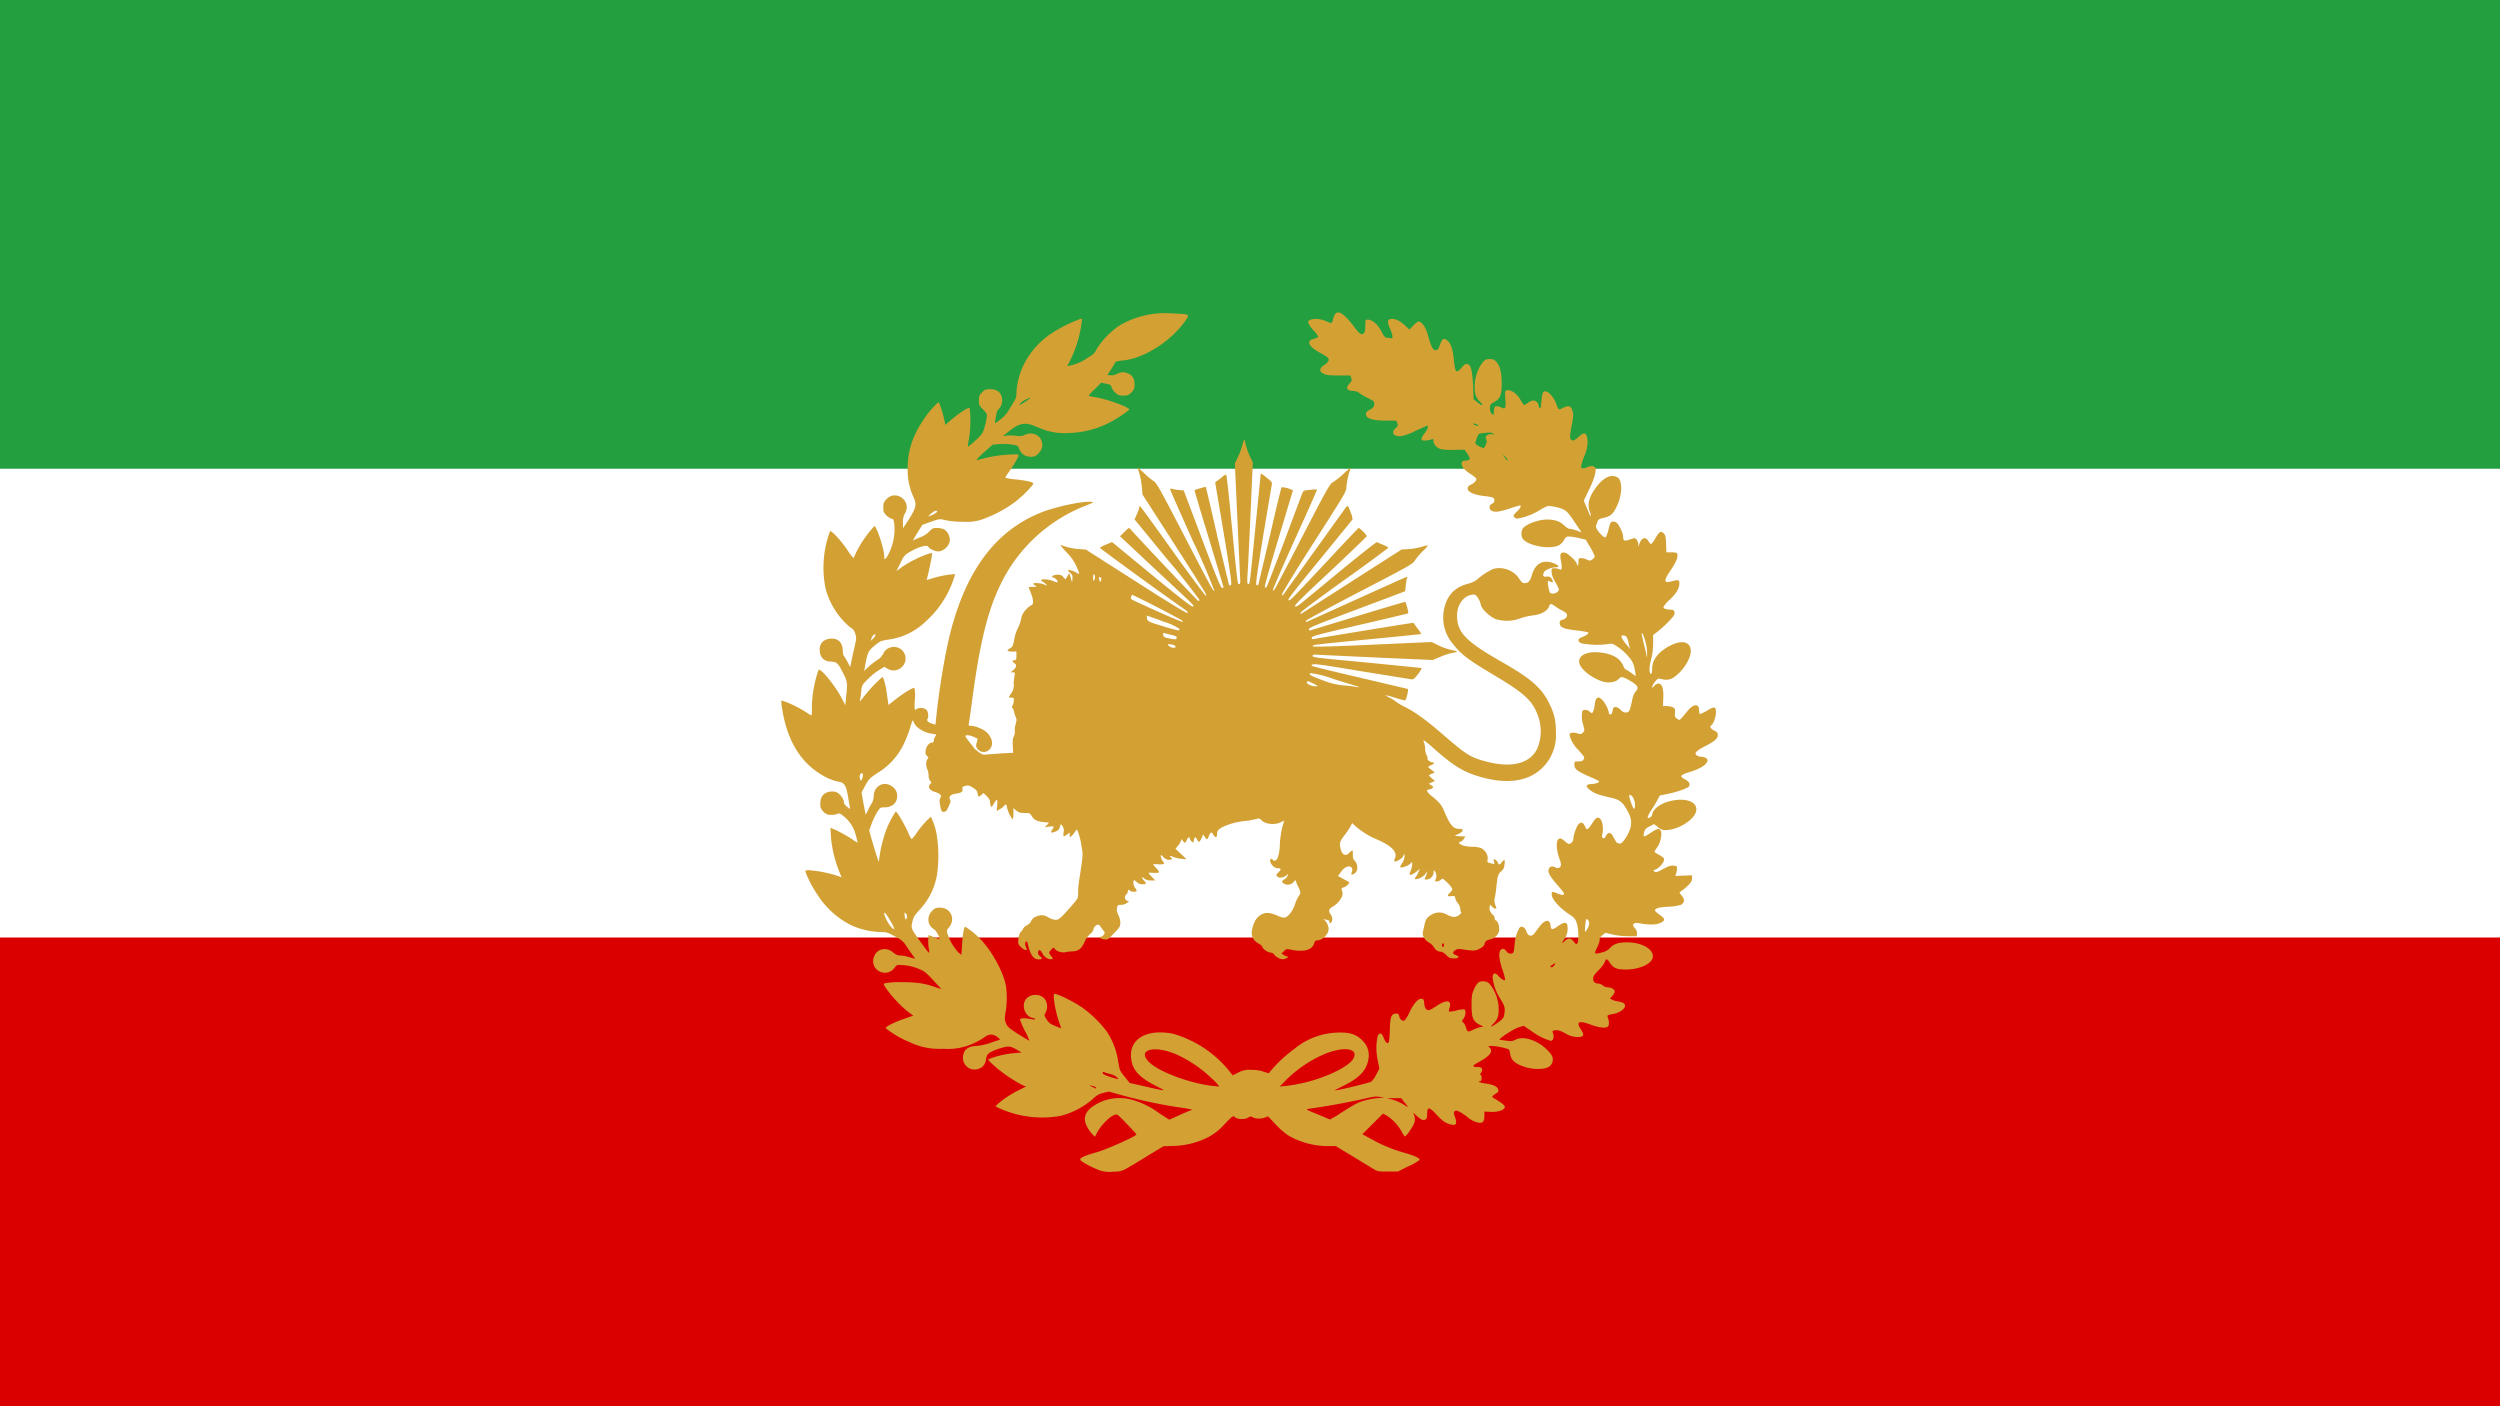 <svg xmlns="http://www.w3.org/2000/svg" fill="none" viewBox="0 0 16 9"><g clip-path="url(#a)"><g filter="url(#b)"><path fill="#fff" d="M0 0h16v9H0z"/></g><path stroke="#DA0000" d="M15.5 7.5H0h16m0 1H0M.5 6.5H16 0"/><path stroke="#239F40" d="M0 1.5h16m0-1H0m16 2H0"/><path fill="#D3A034" d="M7.033 7.488c-.05-.018-.12-.057-.12-.067 0-.012.035-.027.107-.047.059-.016.253-.103.253-.113 0-.006-.109-.12-.121-.126-.025-.014-.101.055-.134.12l-.01.02-.015-.014a.23.23 0 0 1-.033-.045c-.032-.056-.018-.102.042-.14a.296.296 0 0 1 .232-.04.523.523 0 0 1 .184.088l.065.042.061-.027a1.313 1.313 0 0 1 .087-.037.739.739 0 0 0-.086-.015 3.15 3.15 0 0 1-.366-.078l-.083-.023-.036.009c-.03.008-.042.015-.07.042a.511.511 0 0 1-.2.104.662.662 0 0 1-.387-.045l-.032-.015.014-.015a.677.677 0 0 1 .137-.09l.045-.022-.02-.008A.9.9 0 0 1 6.34 6.8l-.017-.019.021-.009a.618.618 0 0 1 .148-.032l.046-.004-.034-.02c-.04-.023-.053-.023-.112-.004-.064.022-.077.033-.081.066-.004.033-.021.055-.053.064a.074.074 0 0 1-.095-.069c0-.051.027-.076.085-.079a.366.366 0 0 0 .086-.018 1.3 1.3 0 0 1 .06-.02c.008-.004.006-.007-.014-.021-.028-.02-.052-.018-.082.005a.444.444 0 0 1-.123.058.372.372 0 0 1-.135.014.439.439 0 0 1-.22-.043.626.626 0 0 1-.152-.089c0-.01.06-.04.12-.06l.057-.02-.033-.024a.808.808 0 0 1-.132-.138c-.026-.036-.027-.04-.017-.045a.505.505 0 0 1 .107-.007c.099 0 .147.007.223.034l.032.01-.052-.056c-.049-.053-.055-.058-.1-.076a.304.304 0 0 0-.091-.021c-.042-.003-.042-.003-.056.016-.053.071-.162.016-.133-.068.017-.054.081-.068.126-.027.015.012.026.017.042.017a.27.27 0 0 1 .059.011c.02.006.037.01.037.009a1.754 1.754 0 0 1-.057-.081c-.02-.03-.03-.039-.074-.062-.046-.025-.054-.027-.094-.027a.493.493 0 0 1-.181-.042.544.544 0 0 1-.218-.195.711.711 0 0 1-.079-.151c0-.005.008-.008.02-.008a.782.782 0 0 1 .213.046.779.779 0 0 1-.069-.26l-.003-.057.015.006c.03.012.086.042.122.066.019.014.036.024.036.023a.338.338 0 0 0-.012-.051.219.219 0 0 0-.083-.123c-.018-.014-.023-.016-.033-.01a.114.114 0 0 1-.04.006c-.024 0-.032-.003-.05-.02-.017-.019-.02-.025-.02-.051 0-.036.012-.058.037-.07.02-.01.052-.012.072-.001.018.009.042.043.042.06 0 .01.007.02.02.03l.02.015-.012-.07c-.013-.082-.024-.1-.067-.106a.31.31 0 0 1-.062-.021c-.16-.076-.258-.222-.293-.438A.366.366 0 0 1 5 4.485c.006-.006.101.036.144.064.026.016.048.03.05.03a.296.296 0 0 0 .002-.052.757.757 0 0 1 .043-.24c.013-.012.102.096.145.176l.026.05.007-.07c.008-.075.006-.086-.03-.152-.024-.048-.034-.055-.07-.057-.04 0-.067-.025-.07-.064-.007-.05.024-.083.077-.083.044 0 .07.03.07.08 0 .013.003.028.007.031.003.003.013.02.023.038l.017.033.008-.036c.003-.02.013-.061.02-.092.012-.052.013-.06.005-.084a.064.064 0 0 0-.034-.043.488.488 0 0 1-.156-.246.67.67 0 0 1 .028-.368c.008-.008.074.063.114.124a.284.284 0 0 0 .036.047c.002 0 .006-.01.01-.02a.715.715 0 0 1 .124-.184c.014 0 .063.148.063.191 0 .03.007.026.028-.013a.353.353 0 0 0 .038-.154c0-.053-.006-.072-.02-.072-.006 0-.02-.01-.032-.02-.018-.019-.02-.025-.02-.052 0-.026.003-.033.019-.051.062-.068.167.013.119.091a.102.102 0 0 0-.012.057v.037l.037-.056c.048-.076.053-.098.029-.147a.408.408 0 0 1-.036-.182c0-.106.03-.203.097-.303a.573.573 0 0 1 .1-.119c.006 0 .026.062.037.11l.007.035.032-.027c.055-.048.118-.089.124-.08a.743.743 0 0 1-.004.194.425.425 0 0 0-.008.054.439.439 0 0 0 .048-.04c.043-.04.047-.046.058-.082a.524.524 0 0 0 .015-.065c.003-.023.002-.026-.023-.052-.026-.026-.027-.03-.027-.058 0-.028.002-.034.02-.052.018-.018.024-.02.051-.02.035 0 .057.01.07.036a.082.082 0 0 1-.018.095c-.005.004-.01.019-.012.032l-.007.042c-.004.017-.004.017.033-.011a.222.222 0 0 0 .052-.056l.034-.057c.015-.023.018-.035.017-.058a.47.47 0 0 1 .052-.19.527.527 0 0 1 .167-.187.962.962 0 0 1 .185-.094l.017-.004-.004.029a.768.768 0 0 1-.092.275.315.315 0 0 0 .141-.06.093.093 0 0 0 .048-.05.522.522 0 0 1 .146-.15.579.579 0 0 1 .34-.077c.105.004.11.006.088.037-.09.136-.27.252-.408.264-.042.005-.045.006-.054.024a.708.708 0 0 1-.027.044l-.017.025.022.002a.077.077 0 0 0 .04-.009.074.074 0 0 1 .072-.002c.027.011.04.033.04.07 0 .027-.003.033-.02.051-.019.018-.025.02-.052.02-.025 0-.033-.003-.05-.018a.093.093 0 0 1-.025-.035c-.003-.015-.008-.018-.035-.023l-.031-.007-.04.04a.391.391 0 0 0-.041.043c0 .002.02.007.044.01.081.014.225.067.216.081a.767.767 0 0 1-.161.098.596.596 0 0 1-.22.05.414.414 0 0 1-.206-.037c-.076-.034-.114-.029-.18.024l-.042.034.024-.004a.294.294 0 0 1 .06.001c.029.004.04.002.057-.006.04-.02.09-.004.106.036.012.03.005.06-.02.084-.017.017-.023.02-.05.02-.035 0-.061-.02-.072-.05-.006-.02-.01-.022-.047-.028a.367.367 0 0 0-.081-.003l-.042.004-.054.048a.373.373 0 0 0-.05.05c0 .002.01 0 .02-.003a.863.863 0 0 1 .243-.033c.01.003.01.007-.01.043a.79.79 0 0 1-.047.072c-.013.018-.022.034-.02.035a.301.301 0 0 0 .053.009c.074.007.125.018.125.027 0 .012-.071.085-.12.121a.814.814 0 0 1-.201.107.29.29 0 0 1-.126.017.535.535 0 0 1-.116-.01c-.037-.009-.037-.009-.091.01l-.056.02-.033.053c-.018.03-.03.05-.025.047a.262.262 0 0 1 .043-.02.153.153 0 0 0 .058-.036c.02-.022.026-.024.051-.024.016 0 .036.004.045.009.02.01.037.041.037.067 0 .036-.039.074-.075.074-.02 0-.057-.017-.062-.029-.006-.017-.065 0-.124.035-.027.016-.035.025-.056.07l-.025.05.04-.029a.724.724 0 0 1 .169-.083l.02-.004-.004.03c-.005.031-.024.119-.03.135-.004.009-.001.009.033-.002a.64.64 0 0 1 .148-.028.63.63 0 0 1-.185.3.423.423 0 0 1-.247.12c-.043.007-.05.01-.085.039-.04.034-.044.042-.061.137l-.004.024.026-.025a.48.48 0 0 1 .056-.044.099.099 0 0 0 .04-.042c.025-.056.109-.057.135-.001.032.067-.043.136-.107.098l-.021-.012-.032.019a.378.378 0 0 0-.072.058c-.04.04-.04.04-.044.08a.576.576 0 0 1-.008.055c-.003.014 0 .01.029-.027a.957.957 0 0 1 .114-.12c.008 0 .024.062.031.122l.008.057.043-.034c.052-.041.115-.08.123-.075a.223.223 0 0 1 .003.075c-.003.067-.002.07.008.062.014-.013.051-.012.066.003.012.012.016.044.006.06-.006.01.008.022.035.03l.017.005.007-.068c.019-.176.056-.396.09-.528.104-.399.292-.647.579-.762.092-.037.27-.075.324-.068.015.001.01.005-.033.022a1.014 1.014 0 0 0-.55.505c-.084.173-.134.377-.184.756a4.973 4.973 0 0 1-.019.133c-.003.015-.002.017.012.017.023 0 .07.017.092.034.045.034.058.088.027.118a.05.05 0 0 1-.076-.004c-.01-.014-.011-.02-.005-.04l.006-.025-.025-.012c-.026-.011-.048-.014-.054-.006 0 .002.011.02.027.04s.03.037.03.04l.027.022c.026.019.03.02.061.016l.098-.007.063-.003-.002-.044c-.002-.03 0-.049.006-.06a.067.067 0 0 0 .007-.033.129.129 0 0 1 .005-.046c.007-.024.007-.034.001-.045a.181.181 0 0 1-.011-.035c-.003-.012-.008-.023-.011-.025-.005-.003-.005-.006 0-.012a.071.071 0 0 0 .009-.03c.002-.022.001-.023-.015-.023-.009 0-.016-.001-.016-.003 0-.001.006-.013.015-.025a.088.088 0 0 0 .015-.066l.005-.04c.005-.028.005-.028-.01-.028h-.015l.015-.012c.023-.018.027-.035.011-.046-.016-.011-.016-.02 0-.02.01 0 .012-.004.012-.027V4.17h-.027c-.033 0-.038-.007-.015-.02.018-.011.02-.014.03-.067a.242.242 0 0 1 .02-.06.263.263 0 0 0 .022-.06.107.107 0 0 1 .03-.06.124.124 0 0 1 .036-.03c.018-.006.013-.042-.015-.107-.004-.01 0-.01.024-.01.026 0 .028-.002.017-.008-.008-.003-.014-.009-.014-.012 0-.008.047-.005.07.005.022.009.022.009.01-.003a.059.059 0 0 0-.02-.015c-.007-.003-.011-.007-.01-.01.007-.01.054-.005.08.007.02.008.026.01.026.003 0-.01-.02-.027-.03-.027-.004 0-.006-.004-.005-.008.002-.004.015-.008.03-.01.022 0 .029.001.04.014l.015.016.012-.02.012-.02.01.03.008.03.003-.023c.001-.02-.001-.027-.014-.038a.064.064 0 0 1-.015-.016c0-.008.039.003.056.015.018.013.02.008.006-.023a.3.3 0 0 0-.074-.111c-.025-.027-.04-.046-.033-.044.036.014.07.022.113.026l.046.003.323.206c.205.132.324.204.328.2.003-.003.001-.008-.006-.014a26.829 26.829 0 0 1-.555-.402c0-.003.017-.012.038-.021l.04-.017.255.21c.19.156.258.208.263.203.008-.008.025.01-.233-.231l-.216-.202-.018-.017.03-.029c.024-.025.029-.027.035-.019.017.023.432.462.436.462.003 0 .006-.003.008-.006a4.11 4.11 0 0 0-.206-.26l-.21-.256.015-.033a.189.189 0 0 0 .015-.042c0-.005.002-.01.005-.01.002 0 .097.13.21.289.113.158.208.286.211.284.008-.004.018.013-.205-.336l-.2-.311-.004-.048a.524.524 0 0 0-.027-.122c-.002-.006.016.009.04.032a.492.492 0 0 0 .065.054c.016.01.04.053.17.303.2.386.21.403.216.397a4.057 4.057 0 0 0-.14-.324c-.078-.175-.143-.321-.143-.325 0-.005.004-.006.01-.004a.272.272 0 0 0 .044.008l.033.003.117.311c.093.247.12.312.128.312.005 0 .01-.002.01-.003l-.093-.309a24.248 24.248 0 0 1-.093-.31c0-.004.016-.01.036-.015l.036-.01.005.022c.004.012.036.152.073.313l.071.295c.002.002.008.002.012 0 .007-.005-.002-.066-.046-.332l-.055-.326.013-.01a.387.387 0 0 0 .034-.026c.011-.01.022-.015.024-.012.003.003.019.151.036.33.037.378.036.369.047.369.007 0 .008-.01.005-.056l-.018-.386-.015-.33.018-.037a.454.454 0 0 0 .03-.08c.006-.025.012-.04.014-.035l.012.046a.389.389 0 0 0 .026.068l.015.03-.015.343c-.009.19-.017.365-.02.39-.001.038 0 .047.006.047.01 0 .008.016.047-.378l.033-.33a.19.19 0 0 1 .037.027c.03.022.036.03.034.041l-.055.327c-.041.253-.05.315-.043.32.005.002.01 0 .012-.006l.074-.313c.038-.167.072-.305.074-.308a.186.186 0 0 1 .073.02l-.093.309c-.06.199-.09.307-.087.311.004.004.008.004.01 0 .004-.003.054-.134.113-.29l.115-.307c.009-.022.01-.022.051-.026a.277.277 0 0 1 .045-.002c.001.002-.063.146-.143.322-.08.176-.142.321-.14.323.002.003.007 0 .011-.006.005-.005.086-.16.18-.342.165-.319.174-.333.197-.346a.493.493 0 0 0 .07-.057c.025-.023.043-.037.04-.03a.472.472 0 0 0-.027.12c0 .028-.008.042-.21.357-.124.193-.206.33-.203.332.003.003.006.005.007.003l.199-.278.206-.287c.01-.01.012-.009.027.032.01.023.015.045.012.05l-.21.258c-.154.187-.205.253-.199.256.01.006.004.012.251-.252.106-.114.196-.208.199-.21a.214.214 0 0 1 .052.053c0 .002-.104.103-.232.223-.179.166-.233.22-.228.226.005.006.016 0 .05-.028l.255-.21c.117-.096.215-.173.219-.172l.04.017c.02.008.034.016.033.019a9.173 9.173 0 0 1-.28.205c-.154.11-.28.205-.281.21-.002.01-.001.01.012.002l.324-.208.31-.198.047-.003a.45.45 0 0 0 .085-.015c.02-.007.037-.01.037-.008a.26.26 0 0 1-.034.037.46.46 0 0 0-.049.058c-.015.024-.032.034-.36.204-.188.098-.342.181-.34.185 0 .003.004.005.007.005l.305-.138c.377-.17.341-.156.337-.142a.25.25 0 0 0-.008.047l-.004.037-.308.116c-.25.094-.308.117-.308.126 0 .01.003.01.017.006l.305-.093c.158-.048.29-.087.294-.087.005 0 .024.071.019.074-.001 0-.14.034-.31.073-.272.063-.307.072-.307.083 0 .009.003.01.017.007.032-.006.633-.105.634-.103l.026.036a.17.17 0 0 1 .024.036s-.149.016-.329.033c-.365.035-.366.036-.366.045 0 .005.1.003.38-.01l.381-.017.046.022a.373.373 0 0 0 .082.029c.019.004.035.008.035.01s-.012.006-.027.008a.381.381 0 0 0-.078.025l-.05.021-.344-.015-.384-.018c-.033-.003-.041-.001-.041.005 0 .012-.006.011.366.046l.329.033c.005.002-.003.015-.02.039-.029.035-.029.036-.053.032L8.7 4.294c-.286-.048-.305-.05-.306-.033 0 .002.137.036.305.075l.31.073c.008.003-.009.074-.018.074a.932.932 0 0 1-.065-.018.388.388 0 0 0-.062-.016l.028.016a.162.162 0 0 1 .037.022.375.375 0 0 0 .064.038c.068.035.137.085.251.184.137.118.165.136.25.16.176.051.302.02.347-.084a.29.29 0 0 0-.004-.22c-.034-.084-.089-.133-.265-.238-.172-.102-.218-.136-.27-.202a.26.26 0 0 1-.062-.215c.015-.093.067-.152.155-.174a.18.18 0 0 0 .055-.024.423.423 0 0 1 .105-.07c.06-.019.134.008.168.062.013.02.022.028.032.028.026 0 .037-.01.049-.052.022-.076.075-.103.145-.073.031.014.033.024.005.024-.024 0-.065.017-.072.03-.01.019-.007.03.008.03.027-.003.034 0 .043.018.01.019.006.022-.015.012-.01-.006-.012-.005-.012.009a.24.24 0 0 0 .007.042c.006.025.008.027.026.027a.043.043 0 0 0 .03-.012c.012-.014.012-.014-.024-.078a.124.124 0 0 1-.015-.05c0-.021.001-.022.019-.022.01 0 .023.003.03.006.017.01.02-.006.011-.053-.009-.046-.002-.059.028-.052.019.005.074.057.074.072 0 .004.003.009.006.009.002 0 .004-.01.004-.023 0-.02.001-.022.014-.024a.088.088 0 0 1 .037.008c.021.01.024.01.038 0 .009-.005.015-.014.015-.02a.294.294 0 0 0-.029-.058l-.028-.048-.042-.01a.39.39 0 0 0-.063-.01c-.018-.001-.023.002-.035.023a.093.093 0 0 1-.03.032c-.056.029-.19.007-.23-.037-.013-.014-.016-.047-.005-.066.015-.029.099-.061.158-.061.047 0 .08.011.107.036.014.014.03.024.039.024.008 0 .027.005.044.011l.03.011-.046-.068c-.041-.061-.05-.069-.076-.081a.287.287 0 0 0-.063-.017c-.033-.005-.035-.004-.085.025a.396.396 0 0 1-.14.053.033.033 0 0 1-.022-.01c-.007-.008-.004-.013.017-.034.024-.022.032-.04.02-.04a.54.54 0 0 0-.06.018c-.068.022-.095.026-.116.018-.023-.008-.024-.038-.002-.047.015-.007.02-.022.01-.036-.003-.005-.026-.01-.058-.013-.065-.007-.108-.026-.108-.048 0-.012.006-.018.022-.026.023-.01.039-.03.032-.04a.263.263 0 0 0-.04-.03c-.04-.028-.055-.047-.052-.068.002-.011.006-.014.025-.015.013-.001.025-.006.026-.01.002-.005-.005-.02-.015-.035l-.018-.025-.062.001a.432.432 0 0 1-.088-.004c-.027-.008-.049-.03-.049-.053 0-.012-.002-.014-.01-.011a.176.176 0 0 1-.036.008c-.036.005-.04-.009-.011-.045.019-.025.028-.05.017-.05l-.076.034a.323.323 0 0 1-.096.034c-.045.002-.06-.025-.03-.052.015-.012.016-.016.011-.031l-.007-.017h-.065c-.086 0-.129-.014-.129-.04 0-.013.005-.02.026-.03.02-.012.026-.018.027-.034.002-.018 0-.02-.036-.038a.471.471 0 0 1-.057-.033.068.068 0 0 0-.042-.015c-.04 0-.05-.02-.022-.049.014-.014.015-.019.01-.033l-.006-.017H8.57c-.057 0-.08-.002-.097-.01-.03-.013-.031-.034-.003-.053.048-.034.046-.046-.014-.078-.08-.042-.1-.08-.049-.093.015-.004.028-.01.03-.013a.142.142 0 0 0-.032-.043.15.15 0 0 1-.033-.05c0-.026.07-.03.12-.005.014.006.028.01.03.01a.084.084 0 0 0 .011-.03c.008-.032.02-.042.041-.037.019.005.059.044.096.095.03.041.045.05.058.037.007-.007.01-.021.01-.048 0-.039 0-.039.017-.039.028 0 .063.03.086.075.015.029.024.04.032.04a.14.14 0 0 1 .026.003c.01.003.013.001.013-.011a.167.167 0 0 0-.016-.05c-.018-.041-.017-.059.004-.061.026-.005.058.01.09.039l.031.028.024-.025c.012-.014.028-.026.034-.026.021 0 .047.038.061.091.02.072.03.092.048.092.012 0 .017-.005.026-.03.016-.042.023-.049.043-.036.025.016.04.053.046.113.01.1.015.107.053.063.018-.02.024-.024.037-.02.021.005.03.04.035.143l.003.081.027.022c.033.026.04.018.01-.01a.105.105 0 0 1-.026-.045.263.263 0 0 1 .043-.198c.02-.023.025-.026.049-.026.021 0 .03.003.041.016.025.027.036.07.036.14 0 .075-.009.097-.05.12-.023.013-.025.015-.025.039 0 .018.004.029.012.036.011.01.012.01.013-.018.002-.025.004-.03.015-.031a.067.067 0 0 1 .033.008c.026.013.03.005.025-.056-.003-.042-.002-.05.007-.053.025-.01.07.02.094.067.008.014.017.026.019.026a.082.082 0 0 0 .025-.014.073.073 0 0 1 .035-.015c.017 0 .034.019.034.037 0 .006.003.01.006.01h.007l.005-.05c.006-.055.01-.062.036-.052.022.01.049.047.06.082.011.034.014.035.042.02.036-.018.052-.012.06.02.007.021.006.037-.006.097-.014.073-.013.088.008.092.005.002.022-.009.036-.022.03-.028.044-.03.052-.009.012.032.008.079-.015.133a.376.376 0 0 0-.02.063c0 .016.013.019.035.008.023-.012.045-.012.055 0 .011.014-.005.075-.043.15l-.03.062.02.047c.022.053.021.053.025.049a.08.08 0 0 0-.008-.03c-.014-.041-.004-.086.034-.14.045-.066.096-.096.136-.079.016.007.022.013.028.035.013.046-.001.116-.034.175-.02.034-.034.044-.076.054-.03.007-.032.008-.04.032-.009.023-.009.027.002.044.016.027.047.054.054.047a.201.201 0 0 0 .018-.052c.01-.04.014-.046.026-.048a.037.037 0 0 1 .027.009c.015.014.04.066.04.086 0 .028.008.032.04.021a.237.237 0 0 1 .033-.01c.01 0 .023.021.024.038 0 .019 0 .019.005.005.013-.045.041-.056.06-.024.005.01.012.018.017.018.004 0 .016-.015.026-.034.027-.045.037-.052.054-.034.012.012.014.021.016.068l.002.054h.033c.023 0 .034.002.036.009.008.019-.006.052-.04.103-.05.072-.047.089.01.072.037-.01.044-.008.044.015 0 .03-.02.066-.063.105a.173.173 0 0 0-.039.046c0 .01.013.015.048.017.018.002.021.004.023.018.002.013-.006.025-.038.058a.764.764 0 0 1-.07.064l-.029.022v.052c0 .033-.004.07-.012.1-.012.048-.014.073-.008.09.007.017.014.002.014-.028 0-.056.042-.109.117-.147.076-.038.13-.023.13.036 0 .04-.035.103-.079.144-.04.037-.063.045-.105.036-.025-.006-.027-.006-.045.016-.01.013-.018.027-.018.033 0 .008.003.006.013-.006.007-.009.018-.015.027-.015.023 0 .034.032.031.094l-.002.05h.024c.014 0 .03.003.04.008.013.007.014.011.013.036-.002.024 0 .028.014.037.018.012.01.018.07-.054.036-.043.07-.043.07 0 0 .011.003.021.005.023.003.002.023-.008.045-.02.048-.03.058-.028.058.011 0 .028-.016.073-.029.081-.013.009-.006.022.017.034.02.01.024.015.024.029 0 .022-.019.04-.082.072-.059.031-.07.045-.053.058a.05.05 0 0 0 .025.009c.023 0 .044.01.044.023 0 .024-.043.053-.108.073-.068.02-.074.03-.034.05.024.013.031.026.025.042-.004.012-.075.037-.138.05l-.05.01-.016.03a.734.734 0 0 1-.036.06.208.208 0 0 0-.024.043c-.004.015-.003.015.012.008.008-.004.015-.011.015-.016 0-.034.053-.075.114-.089.162-.038.23.056.102.141a.256.256 0 0 1-.13.045.07.07 0 0 1-.05-.02l-.024-.019-.029.015c-.025.013-.03.019-.035.04-.008.031-.002.031.044 0 .041-.028.054-.03.064-.01.008.02-.003.074-.022.101a.721.721 0 0 0-.018.027c-.003.005.006.013.025.022.016.009.031.02.034.025.007.02-.027.062-.059.073-.01.003-.011.004-.001.011.009.007.017.005.054-.016.035-.018.05-.024.068-.022.02.002.022.003.022.02a.16.16 0 0 1-.006.032l-.005.014.054-.002.053-.002v.021c-.001.016-.007.026-.03.048a.322.322 0 0 1-.042.034c-.011.006-.01.007.005.026.022.026.02.047-.005.06a.32.32 0 0 1-.082.012c-.06.004-.083.01-.083.025 0 .003.014.015.03.027.036.025.037.036.006.051-.024.013-.076.014-.129.004-.028-.005-.036-.004-.043.003-.007.007-.007.01.007.027.011.012.015.024.014.035l-.002.017h-.054a.468.468 0 0 1-.1-.011l-.046-.011-.018.014c-.013.01-.019.018-.019.03 0 .01-.006.03-.015.047-.022.046-.021.047.024.036.028-.007.042-.014.058-.031.024-.025.053-.035.107-.035.099 0 .178.047.165.1-.01.04-.088.074-.172.074-.058 0-.08-.01-.101-.042-.017-.028-.027-.03-.032-.008a.203.203 0 0 1-.04.053c-.028.029-.036.04-.036.056 0 .02.013.031.035.031.007 0 .019.005.027.012a.06.06 0 0 0 .03.012c.025 0 .046.013.046.026 0 .007-.007.02-.016.03l-.015.016.021.01a.133.133 0 0 0 .03.008c.005 0 .017.003.028.007.04.014.01.057-.05.072-.018.003-.034.007-.04.009-.004.002-.005.006-.003.013.01.022.01.05.003.058-.012.015-.054.01-.108-.009-.08-.03-.099-.021-.066.03.024.038.019.048-.024.048a.152.152 0 0 1-.075-.023c-.035-.019-.05-.023-.065-.02-.02.002-.02.002-.013.025.006.025-.002.042-.018.042a.403.403 0 0 1-.123-.063l-.048-.033-.032.01c-.036.01-.14.08-.12.08l.044.006c.028.004.037.003.057-.008.034-.016.082-.01.136.018.044.023.092.07.099.095a.055.055 0 0 1-.028.064c-.029.015-.096.015-.144 0-.069-.022-.094-.045-.1-.09-.003-.022-.005-.025-.025-.03-.062-.018-.135-.022-.106-.006.005.003.01.013.01.021 0 .02-.026.043-.075.07-.046.025-.05.034-.014.034.022 0 .028.003.031.013a.024.024 0 0 1-.006.023c-.006.007-.008.012-.003.015.01.006.008.04-.003.04-.023 0 0 .01.031.014.05.006.08.02.084.038.003.011.001.017-.007.022a.34.34 0 0 0-.023.016c-.012.01-.012.01.017.027.049.03.061.042.054.054-.01.017-.049.027-.091.025l-.038-.002v.028c0 .036-.01.048-.038.043a.156.156 0 0 1-.073-.038.306.306 0 0 0-.047-.031c-.02-.01-.025-.01-.032-.004-.007.008-.007.012.001.035.017.048.009.06-.032.048-.028-.007-.054-.026-.093-.07-.04-.042-.052-.041-.052.004 0 .024-.002.03-.012.036-.014.008-.03 0-.061-.029l-.016-.015.006.018c.004.01.005.027.003.04-.004.021-.053.094-.063.094-.003 0-.011-.014-.02-.03a.285.285 0 0 0-.097-.104l-.023-.012-.066.066-.066.066.059.032a.962.962 0 0 0 .21.087c.06.016.098.034.098.045a.312.312 0 0 1-.07.04l-.07.035h-.063c-.063 0-.065 0-.1-.021l-.135-.082-.099-.06h-.054a.508.508 0 0 1-.253-.07.546.546 0 0 1-.08-.071l-.046-.049-.02.007c-.026.01-.06.009-.077-.001-.014-.007-.017-.007-.03.001-.02.014-.07.013-.085-.002-.013-.011-.013-.011-.068.046a.364.364 0 0 1-.106.083.517.517 0 0 1-.224.055l-.06.002-.117.071c-.155.095-.146.09-.205.092a.202.202 0 0 1-.09-.01Zm1.557-.37a.994.994 0 0 1 .103-.061.444.444 0 0 1 .137-.03l.03-.001-.03-.006c-.026-.004-.043-.002-.117.016a4.625 4.625 0 0 1-.336.06c-.02.004-.02.004.027.024a3.75 3.75 0 0 1 .107.045.651.651 0 0 0 .079-.048Zm.4-.06-.022-.03h-.09l.029.008a.355.355 0 0 1 .104.051.178.178 0 0 0-.02-.03Zm-1.585-.105c-.115-.057-.16-.106-.166-.184-.012-.121.102-.186.268-.153a.716.716 0 0 1 .367.247l.015.019.035-.017a.144.144 0 0 1 .083-.018c.032 0 .06.004.08.012l.033.01.012-.015a.881.881 0 0 1 .153-.142.452.452 0 0 1 .267-.103c.081-.005.13.01.169.052a.129.129 0 0 1 .038.11c-.009.074-.053.124-.155.175a.802.802 0 0 0-.063.033c.023 0 .22-.048.236-.057a.164.164 0 0 0 .031-.045l.02-.038-.01-.051a.367.367 0 0 1-.001-.157c.012-.025.026-.022.038.01.005.014.015.03.02.033.015.007.017-.002.02-.088.002-.077.01-.099.04-.099.014 0 .017.003.02.018.005.021.024.034.037.024a.311.311 0 0 0 .032-.057c.026-.053.054-.083.075-.08.01.001.014.007.015.02.003.033.007.045.02.051.01.005.019.002.057-.023.067-.045.102-.041.086.01-.004.01-.005.021-.003.024a.154.154 0 0 0 .048-.007.147.147 0 0 1 .05-.007c.012.007.008.042-.006.06-.011.015-.012.017-.003.022a.065.065 0 0 1 .017.028c.011.036.014.037.045.022a.26.26 0 0 1 .048-.018l.02-.004-.026-.013c-.04-.022-.049-.043-.049-.124 0-.059.003-.074.015-.1a.155.155 0 0 1 .025-.042c.018-.016.055-.014.074.004a.261.261 0 0 1 .059.183.103.103 0 0 1-.034.074c-.025.026-.015.024.03-.008.031-.022.037-.03.04-.05.007-.041.004-.054-.022-.097a.313.313 0 0 1-.052-.14c0-.03.015-.036.036-.012.017.02.04.034.044.027a.27.27 0 0 0-.017-.064c-.02-.061-.026-.103-.015-.124.01-.016.028-.014.04.004a.03.03 0 0 0 .027.015c.019 0 .02-.003.026-.063a.24.24 0 0 1 .03-.101c.013-.017.036-.005.045.022.01.031.034.036.051.013.038-.052.05-.067.065-.075.022-.013.037-.002.039.026.002.028.012.028.05 0 .038-.026.056-.025.058.003a.117.117 0 0 1-.02.082c-.018.026-.017.033.003.012.02-.02.038-.02.057.004.012.016.016.018.022.013.011-.012.01-.096-.003-.132-.009-.026-.015-.034-.043-.052-.068-.045-.117-.1-.117-.131 0-.02.003-.02.039-.005.018.008.03.01.037.007.008-.004.002-.014-.037-.059-.053-.06-.067-.087-.057-.108.007-.015.024-.018.042-.007.013.008.029.003.034-.011.003-.006-.001-.027-.009-.046-.033-.098-.015-.16.034-.112.01.01.023.018.028.018.012 0 .027-.017.027-.03 0-.024.02-.082.033-.095.018-.018.03-.014.043.015.01.025.017.022.048-.026.022-.036.038-.041.053-.018.012.019.016.058.01.087-.005.021-.004.026.004.03.005.002.01 0 .012-.004a.092.092 0 0 1 .013-.02c.015-.018.028-.01.046.027.008.015.017.028.02.028l.015.004c.015.006.06-.062.07-.105.008-.04.001-.07-.027-.117-.027-.047-.05-.062-.104-.073a.741.741 0 0 1-.083-.022c-.035-.013-.071-.042-.067-.054.001-.005.016-.01.036-.011a.103.103 0 0 0 .04-.01c.008-.007.007-.008-.075-.044-.065-.03-.08-.043-.08-.07 0-.02 0-.02.026-.02.021 0 .028-.003.033-.013.008-.014.008-.013-.04-.067a.195.195 0 0 1-.05-.09c0-.014.02-.018.048-.01.023.007.026.007.037-.004.012-.012.012-.014.003-.048a.174.174 0 0 1-.006-.089c.005-.013.032-.012.047.003.012.01.015.011.02.003a.12.12 0 0 0 .011-.04c.006-.057.022-.068.052-.036a.19.19 0 0 1 .04.08c0 .017.018.013.022-.005a.136.136 0 0 1 .006-.024c.004-.014.03-.009.047.01.014.014.023.018.036.017.02-.002.024-.012.039-.084a.123.123 0 0 1 .02-.049c.024-.025.016-.04-.034-.07-.05-.028-.058-.029-.073-.012-.015.017-.05.026-.083.021-.06-.009-.148-.068-.166-.112-.023-.055.042-.091.139-.077.073.01.115.035.137.08.006.016.015.028.018.028.003 0 .018.01.033.02a.355.355 0 0 0 .03.022.19.19 0 0 0-.006-.043.143.143 0 0 0-.037-.079.341.341 0 0 0-.067-.062c-.035-.024-.04-.026-.066-.021a.537.537 0 0 1-.172-.005c-.026-.013-.023-.03.006-.04.026-.01.044-.023.038-.03a.505.505 0 0 0-.075-.012c-.083-.01-.107-.02-.107-.047 0-.015.003-.018.02-.022.022-.006.034-.027.023-.04a.115.115 0 0 0-.03-.02.34.34 0 0 1-.044-.027c-.025-.018-.029-.018-.038.004-.01.026-.044.046-.09.054a.42.42 0 0 0-.109.026.251.251 0 0 1-.14 0c-.036-.014-.09-.063-.096-.09a.135.135 0 0 0-.026-.056c-.01-.012-.014-.013-.036-.01-.052.01-.091.066-.091.132 0 .108.055.165.282.295.186.105.258.167.305.262.036.07.046.115.046.194a.291.291 0 0 1-.087.224c-.094.093-.242.109-.426.049-.091-.03-.151-.069-.27-.174a.53.53 0 0 0-.064-.052c-.001.001 0 .01.004.018a.147.147 0 0 1 .006.039c0 .012.004.03.01.04.005.009.007.018.005.02-.006.006.018.025.031.025.019 0 .013.01-.012.02-.017.008-.018.009-.006.018a.782.782 0 0 0 .023.018c.012.009.012.01-.006.016a.172.172 0 0 0-.02.01c-.003.002.006.01.017.02l.021.017-.02.009-.02.009.016.01c.015.01.016.012.005.02a.045.045 0 0 1-.021.007c-.02 0-.011.017.017.04.044.035.066.06.077.088.043.101.061.124.104.124.016 0 .02.002.018.01-.002.01-.014.018-.044.03-.008.003 0 .006.025.007l.038.002-.01.014c-.005.008-.014.016-.02.018-.033.01.016.033.07.033.027 0 .048.004.062.01.026.013.044.046.04.07-.004.018-.003.02.02.026l.024.006-.004-.018c-.004-.017-.003-.017.01-.01.007.004.015.013.016.019.005.015.011.014.025-.004.017-.022.021-.019.017.013-.002.022-.007.033-.02.044-.02.017-.025.03-.032.099a.732.732 0 0 1-.01.07.073.073 0 0 0 .002.045c.01.028.01.026 0 .026-.004 0-.013-.005-.02-.013l-.01-.012-.005.013c-.005.014.005.04.022.053a.03.03 0 0 1 .01.02c0 .006.003.013.008.015.013.008.021.03.021.055 0 .031-.024.058-.061.067-.022.006-.028.01-.032.026-.004.014-.013.023-.033.033-.027.014-.038.015-.115.003-.023-.003-.03-.001-.043.008-.017.013-.014.022.01.031.024.01.014.02-.018.02-.023-.001-.03-.004-.047-.022-.011-.011-.026-.021-.033-.021-.02 0-.035-.01-.047-.03a.088.088 0 0 0-.031-.029A.08.08 0 0 1 9.113 6c-.01-.02-.01-.025 0-.064.01-.05.015-.06.042-.078a.096.096 0 0 1 .104-.005c.038.02.06.02.082.001.01-.008.014-.015.011-.015-.003 0-.006-.009-.006-.02a.07.07 0 0 0-.017-.04.081.081 0 0 1-.016-.034c0-.01-.003-.011-.024-.01-.027.004-.03-.002-.009-.022.009-.008.015-.018.015-.023a.154.154 0 0 0-.031-.04c-.03-.029-.032-.03-.042-.02a.042.042 0 0 1-.026.011c-.013 0-.014-.002-.009-.011a.052.052 0 0 0-.003-.053c-.008-.01-.008-.01-.009.008 0 .022-.023.044-.046.044-.014 0-.014 0-.005-.018a.07.07 0 0 0 .008-.028c0-.01 0-.01-.004.001-.008.017-.027.032-.049.039-.023.007-.029.004-.02-.008a.14.14 0 0 0 .018-.031l.01-.023-.02.016c-.018.015-.04.026-.046.02 0-.001.002-.012.007-.024a.133.133 0 0 0 .01-.04v-.017l-.015.014c-.014.013-.055.026-.062.02-.001-.002.004-.014.013-.026a.092.092 0 0 0 .015-.041v-.02l-.011.02c-.01.016-.047.036-.054.029-.002-.001 0-.01.004-.02.017-.039-.022-.08-.119-.121a.507.507 0 0 1-.131-.081l-.024-.022-.012.023a.467.467 0 0 1-.04.058c-.028.038-.032.05-.02.09.003.014.011.025.02.03.013.005.017.004.032-.01a.077.077 0 0 1 .021-.016c.003 0 .004.012.003.026 0 .019.002.03.01.037.025.026.025.068 0 .085-.019.012-.023.009-.016-.011.011-.028-.012-.045-.042-.028a.11.11 0 0 0-.029.03l-.018.025.02.01c.01.007.026.014.034.019l.017.009c.007.004-.015.027-.031.033-.019.006-.02.008-.014.023a.057.057 0 0 1 .002.032.149.149 0 0 1-.059.068c-.026.013-.032.029-.018.048.015.018.017.045.004.056-.007.006-.009.006-.009-.002 0-.011-.003-.013-.027-.018-.014-.003-.016-.003-.007.002.014.009.028.038.028.058 0 .036-.04.074-.077.074-.007 0-.012.007-.016.02-.013.041-.063.055-.143.04-.033-.007-.035-.007-.049.008l-.016.015.014.01c.007.005.018.01.023.01.016 0-.012.017-.028.017-.02 0-.048-.016-.056-.03a.025.025 0 0 0-.02-.012c-.018 0-.05-.02-.055-.035-.002-.008-.014-.018-.028-.025-.024-.013-.041-.038-.041-.062 0-.037.018-.085.038-.104.038-.035.068-.037.131-.009.018.009.034.012.044.01.022-.006.05-.042.064-.085a.216.216 0 0 1 .024-.052c.014-.019.014-.025-.004-.061a.172.172 0 0 1-.015-.038c0-.005-.005-.002-.012.007-.015.018-.038.024-.058.015-.022-.011-.023-.018-.003-.03a.052.052 0 0 0 .02-.022l.004-.013-.015.012c-.018.014-.046.016-.056.003-.007-.008-.005-.011.008-.024.02-.02.02-.027-.002-.027-.021 0-.045-.022-.05-.045-.002-.015.01-.022.017-.009.007.01.02.007.03-.01a.26.26 0 0 0 .015-.09.607.607 0 0 1 .017-.114l.011-.037-.026.012c-.038.017-.093.01-.117-.012-.012-.014-.019-.015-.03-.012a.609.609 0 0 1-.073.014.446.446 0 0 0-.14.035c-.035.017-.044.027-.044.05 0 .025-.01.025-.024.002-.012-.02-.018-.017-.03.014-.007.02-.013.02-.025 0L7.7 5.34l-.01.024c-.014.029-.019.03-.028.01-.01-.02-.017-.02-.021.003-.003.017-.005.018-.015.008-.006-.005-.011-.013-.011-.018 0-.015-.013-.008-.02.01-.008.02-.013.022-.024.005l-.009-.012-.004.012a.11.11 0 0 1-.02.032l-.015.018.035.033.036.034-.033-.003a.186.186 0 0 1-.053-.012c-.017-.01-.028-.006-.013.004.012.007.005.015-.013.015-.012 0-.024-.006-.036-.017-.015-.017-.017-.017-.017-.006 0 .007.005.02.012.03.011.015.012.018.003.02a.096.096 0 0 1-.036.001H7.38c0 .003.01.015.022.027.025.026.02.031-.025.028-.015-.001-.027 0-.027.001s.01.013.022.025l.022.023h-.027a.067.067 0 0 1-.044-.013c-.02-.015-.02-.006 0 .015.016.018.014.022-.013.022a.048.048 0 0 1-.035-.014c-.008-.008-.016-.013-.018-.011-.007.007-.003.036.009.05.006.009.01.017.008.02-.006.005-.037.004-.041-.003-.006-.01-.015-.007-.015.005a.029.029 0 0 1-.01.019c-.013.011-.01.034.005.04l.013.004-.014.01a.065.065 0 0 1-.037.012c-.02 0-.023.001-.026.02-.003.015 0 .027.008.044a.117.117 0 0 1 .013.049c0 .023-.004.03-.025.053a3.973 3.973 0 0 0-.04.042c-.01.012-.018.015-.038.013-.023-.002-.042-.017-.02-.017.004 0 .012-.006.017-.013.009-.012.008-.014-.004-.029a.324.324 0 0 1-.02-.028c-.01-.016-.037-.002-.042.023a.052.052 0 0 1-.022.03.149.149 0 0 0-.035.051c-.019.043-.039.058-.077.06a.212.212 0 0 0-.044.005c-.022.006-.063-.007-.07-.022-.006-.01-.007-.01-.021.005-.018.019-.018.02-.003.04.015.018.015.022 0 .022-.022 0-.043-.014-.055-.038-.012-.024-.025-.027-.028-.006-.001.008.004.017.013.025.018.013.015.02-.009.02-.033 0-.053-.029-.069-.098-.002-.01-.006-.017-.008-.017-.01 0-.012.02-.004.037.009.016.008.017-.003.017-.007 0-.02-.008-.03-.019-.018-.017-.018-.02-.015-.052.002-.022.008-.037.015-.044a.057.057 0 0 0 .015-.02c.002-.007.013-.017.024-.022a.056.056 0 0 0 .027-.027.056.056 0 0 1 .032-.029c.032-.013.052-.011.08.006a.108.108 0 0 0 .044.015c.022 0 .035-.011.11-.098.034-.039.035-.04.035-.077 0-.02.003-.054.006-.074.027-.176.026-.162.015-.226a.395.395 0 0 0-.027-.101c0-.005-.005 0-.012.009a.134.134 0 0 1-.024.03c-.012.01-.012.01-.012-.005v-.017l-.016.012c-.023.018-.027.016-.023-.011.003-.017.002-.028-.006-.04l-.011-.016-.007.02c-.004.016-.012.023-.03.03-.026.01-.032.006-.019-.013.015-.021.012-.024-.018-.02l-.03.005.015-.015.013-.015-.037-.004c-.042-.005-.06-.014-.075-.04-.01-.017-.013-.018-.045-.018-.028 0-.038-.003-.053-.016l-.018-.015v.037c0 .023-.003.035-.006.033a.187.187 0 0 1-.036-.078c0-.016-.009-.02-.017-.007a.078.078 0 0 1-.027.021l-.021.013.003-.036c.002-.02.001-.036-.002-.036s-.012.011-.02.025c-.012.022-.015.024-.019.014a.095.095 0 0 1-.005-.028c0-.009-.009-.023-.021-.035l-.021-.02-.015.014c-.016.014-.017.014-.024-.018-.002-.01-.013-.021-.03-.031-.023-.014-.03-.015-.047-.01-.017.004-.02.007-.018.019.003.018-.007.025-.04.03-.035.004-.05.018-.04.038.006.014.005.016-.02.068-.006.01-.024.015-.032.007a.051.051 0 0 1-.008-.02.499.499 0 0 0-.006-.033c-.002-.01 0-.025.004-.032.01-.018 0-.028-.036-.039-.033-.01-.046-.032-.029-.05.01-.009.01-.01 0-.02a.06.06 0 0 1-.01-.037.12.12 0 0 0-.008-.038c-.01-.018-.01-.051.001-.065.007-.01.007-.013-.003-.02-.025-.017 0-.085.031-.085.007 0 .012-.004.012-.012a.06.06 0 0 1 .009-.027c.01-.013.009-.014-.02-.018-.057-.008-.11-.044-.119-.08-.004-.012-.007-.006-.019.035a.816.816 0 0 1-.044.113.436.436 0 0 1-.167.183c-.05.033-.056.04-.078.08l-.024.044.012.07.014.073.01-.018a.406.406 0 0 1 .025-.048.101.101 0 0 0 .017-.053c0-.063.063-.099.114-.064.024.016.036.036.036.063 0 .045-.032.073-.081.073-.027 0-.028.001-.048.032a.445.445 0 0 0-.035.074l-.015.042.011.042.03.1.02.06.008-.054a.788.788 0 0 1 .026-.11.56.56 0 0 1 .075-.159c.008 0 .058.085.08.136.009.023.02.04.022.04a.148.148 0 0 0 .027-.033.63.63 0 0 1 .095-.11.39.39 0 0 1 .04.13.847.847 0 0 1 0 .24.43.43 0 0 1-.115.229c-.031.035-.037.045-.043.075-.009.041-.01.04.057.133.055.076.055.077.048.035a.31.31 0 0 1-.003-.06l.002-.025.034.014c.019.008.035.013.035.01-.001-.019-.02-.051-.036-.062-.041-.025-.046-.08-.01-.117.018-.018.025-.02.05-.02.069 0 .102.073.057.127-.014.016-.015.02-.008.043a.327.327 0 0 0 .068.116l.02.016.004-.063c.005-.075.012-.114.02-.117a.508.508 0 0 1 .123.108c.066.08.123.192.138.27a.563.563 0 0 1-.003.173c-.006.035-.006.043.003.066.009.023.017.03.078.07.038.023.07.043.072.043a.376.376 0 0 0-.029-.064.487.487 0 0 1-.031-.072c0-.01.036-.01.076-.002.028.005.03-.003.002-.009-.042-.009-.067-.069-.046-.11.025-.048.108-.05.133 0a.087.087 0 0 1-.001.077c-.01.016-.01.018.006.043.014.021.024.03.055.042a.359.359 0 0 0 .039.015l-.013-.037a.721.721 0 0 1-.035-.161c0-.023 0-.023.017-.02.03.008.115.051.162.083a.73.73 0 0 1 .159.154.462.462 0 0 1 .074.191c.009.057.01.061.042.1l.032.04.08.018c.16.037.16.037.094.004Zm-.39.009c0-.003-.007-.007-.015-.01a.794.794 0 0 1-.025-.006c-.006-.002 0 .002.013.009.03.014.027.013.027.007Zm.737-.063a.802.802 0 0 0-.213-.146c-.147-.068-.27-.037-.183.046.066.064.272.139.418.152l.03.003a.329.329 0 0 0-.052-.055Zm.547.04c.148-.025.325-.104.36-.16.046-.075-.07-.087-.209-.021a.803.803 0 0 0-.213.148l-.047.048.029-.003c.016-.001.052-.007.08-.011Zm-1.151-.045a.098.098 0 0 0-.042-.02.295.295 0 0 1-.038-.012c-.008-.003-.011-.002-.011.006 0 .006.014.013.047.024.057.018.06.018.044.002Zm2.802-.72c.006-.012.006-.012-.012-.001-.01.006-.017.012-.015.015.004.007.02 0 .027-.014Zm-.709-.125c0-.007-.002-.012-.006-.012-.003 0-.006.005-.006.012s.003.012.006.012c.004 0 .006-.005.006-.012Zm.918-.104a.08.08 0 0 0 .012-.035c0-.016-.014-.034-.02-.025a.331.331 0 0 0-.007.08.078.078 0 0 0 .015-.02ZM5.7 5.897c-.035-.065-.056-.076-.03-.017.017.035.042.067.054.067a.193.193 0 0 0-.024-.05Zm.099-.048c-.01-.012-.01-.012-.01.003 0 .009.002.02.005.027.003.009.004.009.009-.003a.028.028 0 0 0-.004-.027Zm4.665-.698c0-.023-.01-.05-.024-.06-.017-.013-.017.004 0 .049.015.044.024.048.024.01Zm-4.942-.197c-.003-.007-.005-.008-.012-.003-.01.008-.01.023-.004.04.003.008.005.007.012-.008.004-.011.006-.024.004-.03Zm3.175-.558a17.207 17.207 0 0 0-.155-.048.687.687 0 0 0-.156-.04c-.01.01 0 .016.08.046a.47.47 0 0 0 .137.033.587.587 0 0 1 .084.011c.009 0 .014-.001.01-.002Zm-.293-.022c-.028-.014-.036-.017-.04-.01-.007.01.026.028.054.028.021 0 .021 0-.014-.018Zm2.137-.21c-.003-.042-.024-.113-.034-.113-.002 0 .004.03.013.068a.82.82 0 0 1 .02.088c.002 0 .002-.02.001-.043Zm-.118-.051c-.01-.035-.012-.041-.027-.045-.027-.007-.025.009.006.048l.03.037-.01-.04Zm-2.9.025c0-.004-.008-.01-.018-.012-.033-.006-.038-.004-.023.009.017.013.042.015.042.003Zm-1.92-.075c-.004-.01-.022.006-.026.024l-.005.015.017-.016c.009-.009.015-.02.014-.023Zm1.928.02c.002-.01-.006-.013-.04-.021-.053-.014-.05-.014-.047 0 .004.016.008.018.039.024.04.008.046.007.048-.003Zm.017-.059a.4.4 0 0 0-.103-.046 1.32 1.32 0 0 0-.106-.038l.002.019c.004.017.006.02.1.048a.877.877 0 0 0 .103.028c.002-.002.004-.006.004-.01Zm.014-.055a6 6 0 0 0-.317-.163l-.006.014c-.003.01 0 .015.01.02.1.048.315.143.32.14.002-.001 0-.007-.007-.011Zm-.518-.272c-.012-.008-.012-.006-.008.015.004.017.004.017.01.003.004-.01.004-.015-.002-.018Zm-.036-.005c0-.007-.003-.015-.006-.016-.004-.003-.006.006-.006.022 0 .018.002.023.006.017a.05.05 0 0 0 .006-.023ZM5.993 3.28c.007-.006.007-.008 0-.011-.006-.002-.019.005-.033.017l-.022.02.024-.008a.13.13 0 0 0 .031-.018Zm3.641-.357-.016-.015.014.022c.008.012.015.019.017.016 0-.004-.006-.014-.015-.023Zm-.125-.077c.007-.016.008-.025.003-.033-.013-.021.011-.04.043-.033.013.004.013.004.001-.005-.009-.007-.02-.008-.047-.005a.23.23 0 0 0-.042.006c-.006.003-.015.022-.025.057-.002.006.006.013.023.022a.163.163 0 0 0 .03.013c.002 0 .009-.01.014-.022Zm-.046-.124-.018-.009c-.017-.005-.018-.005-.012.003.007.007.03.013.03.006Zm-2.901-.151a.414.414 0 0 0 .033-.024c0-.006-.054.02-.062.032-.014.018-.01.017.029-.008Z"/></g><defs><clipPath id="a"><path fill="#fff" d="M0 0h16v9H0z"/></clipPath><filter id="b" width="24" height="17" x="-4" y="0" color-interpolation-filters="sRGB" filterUnits="userSpaceOnUse"><feFlood flood-opacity="0" result="BackgroundImageFix"/><feColorMatrix in="SourceAlpha" result="hardAlpha" values="0 0 0 0 0 0 0 0 0 0 0 0 0 0 0 0 0 0 127 0"/><feOffset dy="4"/><feGaussianBlur stdDeviation="2"/><feComposite in2="hardAlpha" operator="out"/><feColorMatrix values="0 0 0 0 0 0 0 0 0 0 0 0 0 0 0 0 0 0 0.25 0"/><feBlend in2="BackgroundImageFix" result="effect1_dropShadow_5_46"/><feColorMatrix in="SourceAlpha" result="hardAlpha" values="0 0 0 0 0 0 0 0 0 0 0 0 0 0 0 0 0 0 127 0"/><feOffset dy="4"/><feGaussianBlur stdDeviation="2"/><feComposite in2="hardAlpha" operator="out"/><feColorMatrix values="0 0 0 0 0 0 0 0 0 0 0 0 0 0 0 0 0 0 0.25 0"/><feBlend in2="effect1_dropShadow_5_46" result="effect2_dropShadow_5_46"/><feBlend in="SourceGraphic" in2="effect2_dropShadow_5_46" result="shape"/></filter></defs></svg>